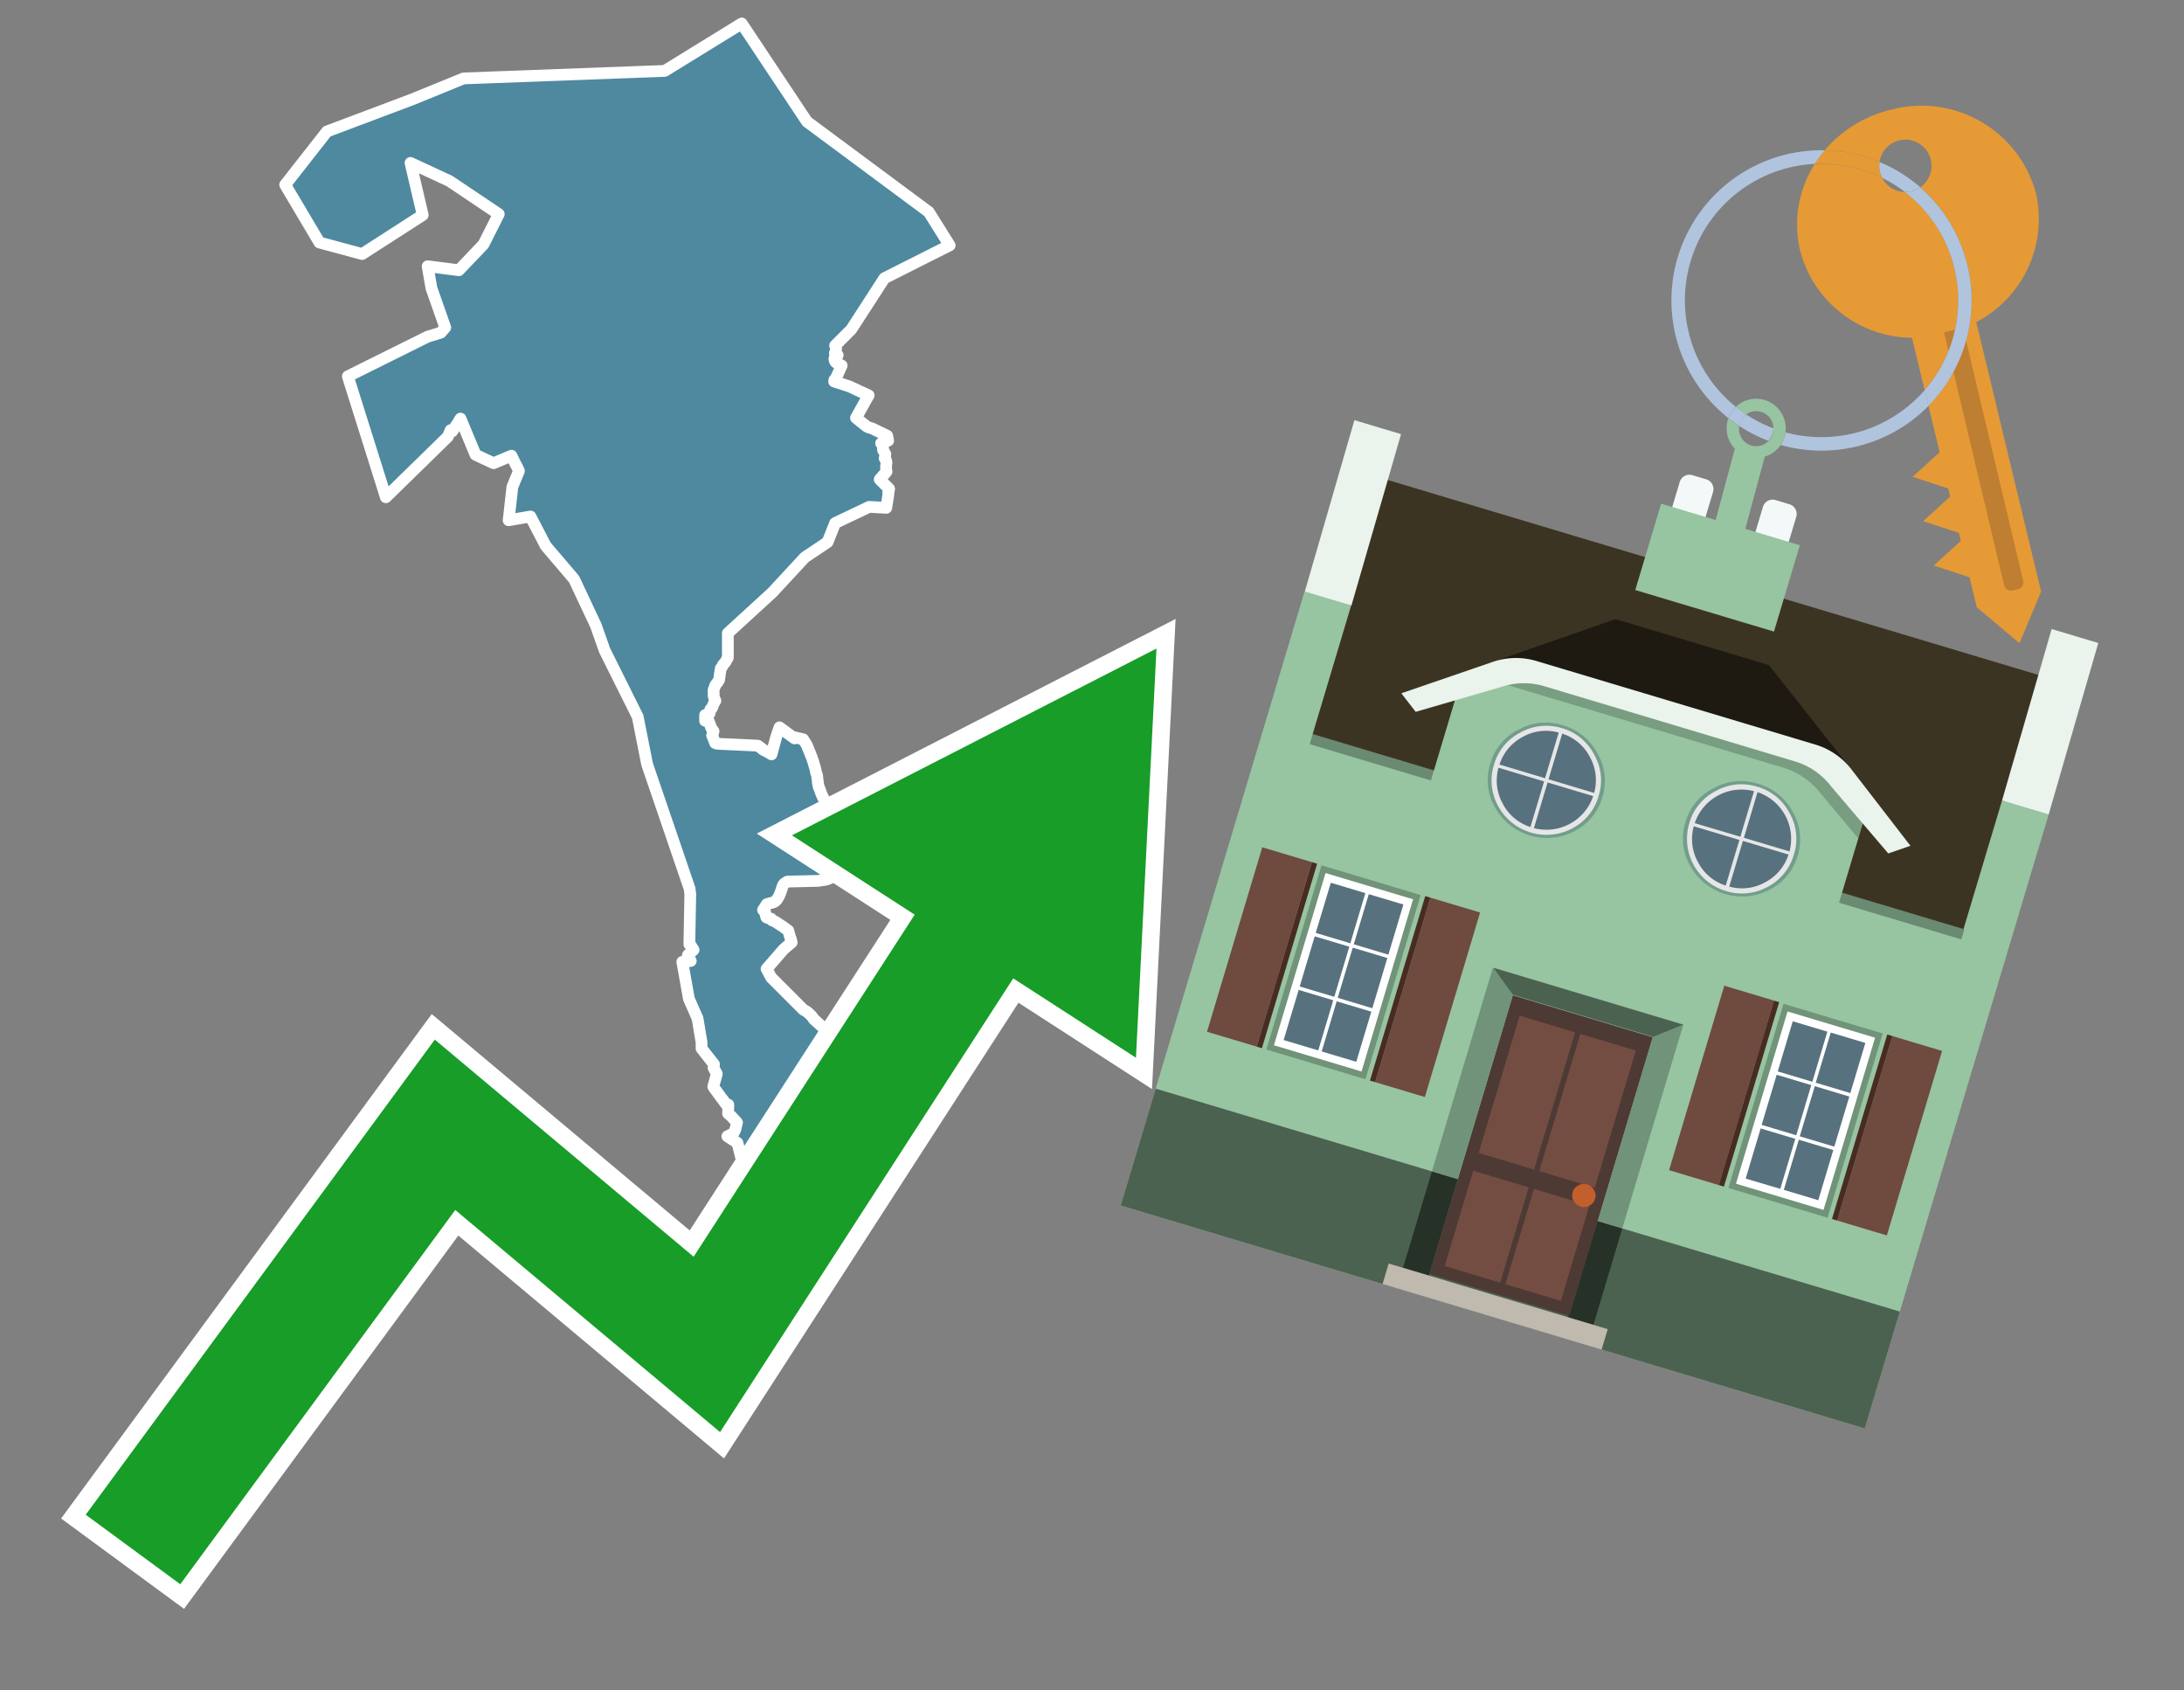 <svg id="Text" xmlns="http://www.w3.org/2000/svg" width="93.05" height="72" viewBox="0 0 93.05 72"><rect x="0" y="0" width="93.05" height="72" fill="#808080" stroke="none"/><polygon points="12.15,7.87 13.93,5.6 17.57,4.23 19.75,3.34 28.32,3.02 31.6,1 34.38,5.18 39.57,9.03 40.46,10.45 37.68,11.85 36.27,14.03 35.58,14.72 35.6,14.77 35.62,14.81 35.62,14.85 35.62,14.9 35.57,15.04 35.69,15.13 35.62,15.17 35.59,15.2 35.56,15.24 35.55,15.29 35.56,15.34 35.57,15.38 35.6,15.42 35.63,15.45 35.86,15.57 35.57,16.21 35.55,16.18 35.54,16.25 36.19,16.46 37.01,16.84 36.94,16.96 36.47,17.8 36.92,18.16 36.99,18.2 37.16,18.25 37.8,18.56 37.84,18.77 37.54,18.88 37.6,18.95 37.62,19 37.62,19.16 37.72,19.34 37.71,19.45 37.69,19.52 37.72,19.56 37.75,19.61 37.77,19.69 37.75,19.89 37.75,19.92 37.77,20.09 37.48,20.42 37.88,20.82 37.87,20.9 37.84,20.99 37.85,21.06 37.76,21.63 37.03,21.59 35.58,22.28 35.26,23.09 34.29,23.74 32.91,25.23 31.01,26.97 31.01,28.01 30.9,28.21 30.8,28.32 30.76,28.41 30.71,28.47 30.7,28.52 30.69,28.58 30.68,28.66 30.67,28.7 30.66,28.78 30.66,28.82 30.65,28.86 30.64,28.95 30.6,29.02 30.58,29.05 30.48,29.18 30.46,29.23 30.45,29.26 30.44,29.29 30.41,29.36 30.4,29.41 30.4,29.49 30.41,29.53 30.4,29.6 30.42,29.7 30.43,29.73 30.45,29.79 30.47,29.82 30.48,29.85 30.41,29.96 30.4,29.99 30.37,30.06 30.35,30.12 30.32,30.18 30.27,30.21 30.24,30.3 30.23,30.39 30.04,30.46 30.04,30.7 30.2,30.73 30.31,31.02 30.4,31.15 30.36,31.28 30.34,31.32 30.47,31.65 30.56,31.68 32.29,31.76 32.44,31.87 32.52,31.94 32.66,32.01 32.87,32.13 33.08,31.36 33.21,30.98 33.85,31.45 33.88,31.41 34.22,31.49 34.25,31.54 34.27,31.57 34.37,31.73 34.4,31.8 34.41,31.83 34.44,31.9 34.5,32.05 34.52,32.09 34.55,32.18 34.58,32.24 34.59,32.27 34.6,32.3 34.61,32.33 34.62,32.37 34.64,32.41 34.67,32.52 34.69,32.59 34.7,32.62 34.71,32.65 34.72,32.68 34.73,32.72 34.74,32.76 34.75,32.81 34.76,32.86 34.77,32.92 34.79,32.96 34.8,32.99 34.81,33.03 34.82,33.08 34.82,33.11 34.82,33.14 34.84,33.25 34.84,33.31 34.85,33.35 34.85,33.39 34.86,33.42 34.87,33.47 34.88,33.5 34.89,33.54 34.91,33.59 34.93,33.62 34.96,33.72 34.99,33.8 35.02,33.87 35.04,33.92 35.09,34.01 35.1,34.04 35.12,34.08 35.15,34.15 35.17,34.2 35.19,34.23 35.23,34.32 35.24,34.35 35.27,34.39 35.28,34.42 35.31,34.47 35.33,34.51 35.35,34.54 35.4,34.63 35.43,34.67 35.44,34.7 35.47,34.75 35.48,34.79 35.49,34.83 35.5,34.86 35.5,34.9 35.51,34.93 35.51,34.96 35.51,35.01 35.6,35.05 35.64,35.08 35.68,35.11 35.72,35.15 35.75,35.18 35.78,35.21 35.85,35.26 35.88,35.29 35.94,35.32 35.99,35.36 36.06,35.39 36.29,35.45 36.34,35.5 36.37,35.53 36.44,35.59 36.52,35.67 36.55,35.7 36.64,35.79 36.68,35.83 36.71,35.86 36.81,35.95 36.87,36.01 36.96,36.08 37.02,36.14 37.06,36.17 37.11,36.21 37.15,36.24 37.18,36.27 37.23,36.3 37.28,36.33 37.33,36.36 37.38,36.39 37.46,36.44 37.54,36.47 37.62,36.51 37.69,36.54 37.77,36.58 37.85,36.61 37.82,36.68 37.93,36.73 37.86,37.01 37.85,37.04 37.71,37.08 37.7,37.15 37.65,37.23 37.58,37.28 37.35,37.19 36.94,37.11 35.49,37.31 35.42,37.37 35.37,37.4 35.28,37.44 35.18,37.47 34.85,37.52 33.55,37.55 33.5,37.58 33.43,37.62 33.4,37.65 33.37,37.69 33.35,37.74 33.33,37.78 33.32,37.82 33.3,37.88 33.26,38 33.25,38.03 33.21,38.12 33.19,38.17 33.16,38.22 33.14,38.25 33.12,38.29 33.08,38.34 33.05,38.37 33.01,38.4 32.96,38.43 32.67,38.51 32.57,38.67 32.54,38.72 32.51,38.76 32.59,38.81 32.6,38.88 32.61,38.93 32.63,38.97 32.63,39.01 32.65,39.07 32.7,39.1 32.85,39.13 32.89,39.2 32.98,39.23 33.05,39.27 33.1,39.3 33.14,39.33 33.22,39.38 33.26,39.41 33.33,39.45 33.37,39.48 33.42,39.52 33.48,39.56 33.52,39.59 33.58,39.63 33.6,39.69 33.61,39.73 33.62,39.76 33.63,39.8 33.66,39.91 33.68,39.96 33.7,40.01 33.7,40.06 33.72,40.1 33.73,40.14 33.39,40.43 32.66,41.27 32.86,41.64 34.23,43.01 34.36,43.08 34.41,43.12 34.47,43.17 34.5,43.2 34.56,43.26 34.62,43.33 34.67,43.41 35.44,44.1 35.56,44.16 35.62,44.2 35.67,44.23 35.76,44.28 35.85,44.35 35.98,44.43 36.06,44.49 36.15,44.56 36.24,44.62 36.32,44.69 36.38,44.73 36.42,44.77 36.49,44.82 36.53,44.85 36.6,44.91 36.66,44.96 36.77,45.05 36.84,45.11 36.9,45.16 36.96,45.21 37.06,45.29 37.16,45.38 37.31,45.51 37.35,45.55 37.39,45.58 37.44,45.62 37.49,45.66 37.44,45.77 37.35,45.9 37.31,45.97 37.27,46.01 37.26,46.06 37.25,46.12 37.25,46.16 37.25,46.2 37.26,46.24 37.34,46.55 37.4,46.76 37.47,46.99 37.62,47.49 37.65,47.61 37.7,47.77 37.76,47.98 37.76,48.02 37.77,48.05 38.42,47.95 38.53,47.92 38.75,47.89 38.81,48.08 38.84,48.18 38.85,48.21 38.87,48.3 38.79,48.33 38.7,48.36 38.75,48.51 38.77,48.61 38.81,48.73 38.85,48.87 37.94,48.91 37.75,48.96 37.75,49.05 37.59,49.09 37.39,49.14 37.18,49.17 36.86,49.23 36.81,49.28 36.57,49.34 36.33,49.4 36.33,49.51 35.92,49.54 35.82,49.68 35.3,49.72 35.31,49.8 35.06,49.84 34.79,49.92 34.79,50.05 34.01,50.09 34.02,50.21 33.45,50.24 33.35,50.27 33.34,50.43 33.34,50.47 32.66,50.51 32.32,50.54 32.33,50.66 31.88,50.81 31.45,50.89 31.4,50.97 31.24,51 31.25,50.71 31.11,50.31 31.83,49.62 31.62,49.48 31.42,48.68 30.99,48.4 31.25,48.27 31.33,48.11 31.4,47.81 31.3,47.7 31.26,47.66 31.16,47.55 31.02,47.43 31.03,47.16 31.03,47.05 30.97,47.08 30.88,46.96 30.86,46.93 30.82,46.87 30.78,46.82 30.7,46.72 30.67,46.67 30.6,46.58 30.53,46.48 30.49,46.43 30.47,46.4 30.43,46.35 30.41,46.32 30.39,46.28 30.54,45.74 30.4,45.48 30.41,45.45 30.42,45.33 30.22,45.08 29.89,44.66 29.89,44.4 29.72,43.38 29.35,42.54 29.07,40.97 29.43,40.93 29.34,40.77 29.3,40.73 29.31,40.68 29.46,40.54 29.55,40.46 29.43,40.27 29.37,40.22 29.41,38.09 29.38,37.85 27.57,32.55 27.17,30.53 25.76,27.7 25.39,26.65 24.46,24.67 23.25,23.25 22.6,22 21.67,22.16 21.83,20.74 22.11,20.06 22.06,19.95 21.99,19.81 21.97,19.78 21.79,19.41 21.03,19.73 20.26,19.37 19.62,17.83 19.59,17.87 19.57,17.91 19.49,18.04 19.47,18.07 19.27,18.37 19.2,18.32 19.08,18.6 16.44,21.18 14.82,16.03 18.22,14.34 18.78,14.17 18.97,13.95 18.38,12.27 18.22,11.34 19.55,11.51 20.6,10.41 21.25,9.12 19.15,7.71 17.49,6.94 18.01,9.16 15.43,10.82 13.61,10.33 " fill="#4e89a0" stroke="#fff" stroke-linejoin="round" stroke-width="0.5"/><polygon points="49.272 27.624 33.741 35.58 38.97 38.959 29.553 53.529 18.525 44.281 3.652 64.518 7.681 67.479 19.396 51.538 30.678 60.999 43.169 41.673 48.398 45.053 49.272 27.624" fill="none" stroke="#fff" stroke-miterlimit="10" stroke-width="1.5"/><polygon points="49.272 27.624 33.741 35.58 38.97 38.959 29.553 53.529 18.525 44.281 3.652 64.518 7.681 67.479 19.396 51.538 30.678 60.999 43.169 41.673 48.398 45.053 49.272 27.624" fill="#179d28"/><path d="M80.19,7.577a1.16,1.16,0,0,1-.094-.251,1.114,1.114,0,0,1-.018-.429A6.367,6.367,0,0,0,77.743,6.4a5.269,5.269,0,0,0-.423.577c.1,0,.192-.007.288-.007A5.794,5.794,0,0,1,80.19,7.577Z" fill="#e69a35"/><path d="M77.608,6.4A6.394,6.394,0,0,0,73.64,17.81a1.26,1.26,0,0,1,.317-.48A5.821,5.821,0,0,1,77.32,6.981a5.269,5.269,0,0,1,.423-.577Z" fill="#b0c4de"/><path d="M84.2,13.72a4.962,4.962,0,0,0,2.545-5.48,5.047,5.047,0,0,0-6.179-3.566A5.322,5.322,0,0,0,77.743,6.4a6.367,6.367,0,0,1,2.335.493,1.114,1.114,0,1,1,1.736,1.084,6.392,6.392,0,0,1,.347,9.3l.479,1.985-.438.4-.716.648.92.3.6.2.082.341-.438.4-.716.648.92.3.605.2.082.341-.438.4-.716.649.92.3.605.2.307,1.274,1.821,1.534.921-2.2Z" fill="#e69a35"/><path d="M81.154,8.179a1.115,1.115,0,0,1-.964-.6,5.794,5.794,0,0,0-2.582-.6c-.1,0-.192,0-.288.007a4.783,4.783,0,0,0-.625,3.685,4.962,4.962,0,0,0,4.765,3.715L82,16.617a5.82,5.82,0,0,0-.846-8.438Z" fill="#e69a35"/><path d="M74.1,18.142a6.386,6.386,0,0,0,1.232.63.73.73,0,0,0,.224-.527h0a5.783,5.783,0,0,1-1.159-.593A.733.733,0,0,0,74.1,18.142Z" fill="#b0c4de"/><path d="M74.4,17.652q-.228-.152-.44-.322a1.26,1.26,0,0,0-.317.48c.148.117.3.228.46.332A.733.733,0,0,1,74.4,17.652Z" fill="#b0c4de"/><path d="M74.824,16.984a1.257,1.257,0,0,0-.867.346c.141.114.288.222.44.322a.731.731,0,0,1,1.159.593h0a.732.732,0,1,1-1.463,0,.7.7,0,0,1,.007-.1c-.158-.1-.312-.215-.46-.332a1.258,1.258,0,0,0,.273,1.3l-.979,3.635,1.275.341.98-3.639a1.266,1.266,0,0,0,.681-.5,1.249,1.249,0,0,0,.2-.538,1.328,1.328,0,0,0,.012-.168A1.262,1.262,0,0,0,74.824,16.984Z" fill="#97c4a1"/><path d="M85.974,25.1l-.226.053a.3.3,0,0,1-.362-.223l-2.56-10.777.81-.193L86.2,24.736A.3.3,0,0,1,85.974,25.1Z" fill="#bf7f32"/><path d="M80.1,7.326a1.16,1.16,0,0,0,.094.251,5.833,5.833,0,0,1,.964.6,1.137,1.137,0,0,0,.287-.031,1.108,1.108,0,0,0,.373-.167A6.371,6.371,0,0,0,80.078,6.9,1.114,1.114,0,0,0,80.1,7.326Z" fill="#b0c4de"/><path d="M77.608,18.618a5.836,5.836,0,0,1-1.534-.2,1.24,1.24,0,0,1-.2.537,6.4,6.4,0,0,0,6.291-1.666L82,16.617A5.807,5.807,0,0,1,77.608,18.618Z" fill="#b0c4de"/><path d="M81.814,7.981a1.108,1.108,0,0,1-.373.167,1.137,1.137,0,0,1-.287.031A5.82,5.82,0,0,1,82,16.617l.161.667a6.392,6.392,0,0,0-.347-9.3Z" fill="#b0c4de"/><polygon points="83.79 39.753 55.78 31.364 58.988 20.404 86.964 28.783 83.79 39.753 83.79 39.753" fill="#3c3422" fill-rule="evenodd"/><polygon points="81.705 53.32 87.284 34.692 85.297 34.097 83.656 39.575 55.926 31.269 57.567 25.791 55.579 25.196 47.746 51.348 79.451 60.844 81.705 53.32" fill="#97c4a1" fill-rule="evenodd"/><rect x="69.522" y="21.148" width="0.444" height="28.983" transform="translate(15.592 92.226) rotate(-73.326)" opacity="0.3"/><polygon points="87.284 34.692 85.297 34.097 87.411 26.793 89.398 27.388 87.284 34.692 87.284 34.692" fill="#eaf3ec" fill-rule="evenodd"/><polygon points="57.578 25.794 55.591 25.199 57.705 17.896 59.692 18.491 57.578 25.794 57.578 25.794" fill="#eaf3ec" fill-rule="evenodd"/><polygon points="79.451 60.844 80.943 55.865 49.238 46.369 47.747 51.348 79.451 60.844 79.451 60.844" fill="#4c6251" fill-rule="evenodd"/><path d="M71.566,20.528l-.522,1.743,1.418.425.523-1.744a.432.432,0,0,0-.289-.536l-.593-.177A.431.431,0,0,0,71.566,20.528Z" fill="#f3f9f8" fill-rule="evenodd"/><path d="M75.111,21.589l-.522,1.743,1.418.425.522-1.743a.43.43,0,0,0-.289-.536l-.593-.178A.43.43,0,0,0,75.111,21.589Z" fill="#f3f9f8" fill-rule="evenodd"/><polygon points="75.368 28.329 68.829 26.37 63.807 28.121 78.733 32.591 75.368 28.329" fill="#1e1a11"/><polygon points="78.248 32.422 64.442 28.287 62.236 28.998 60.064 36.247 77.453 41.455 79.651 34.116 78.248 32.422" fill="#97c4a1"/><path d="M77.74,32.516S65.088,28.725,65,28.7l-.938.43,11.892,3.562a3.175,3.175,0,0,1,1.532,1l1.685,2.02.327-1.09Z" fill-rule="evenodd" opacity="0.2"/><path d="M77.35,31.716,65.458,28.154a3.041,3.041,0,0,0-1.854.037l-3.9,1.339.611.79,3.626-1.054a3.045,3.045,0,0,1,1.855-.037l10.673,3.2A3.028,3.028,0,0,1,78,33.477l2.45,2.874.945-.325-2.518-3.26A3.036,3.036,0,0,0,77.35,31.716Z" fill="#eaf3ec"/><polygon points="76.683 23.223 70.773 21.453 69.671 25.132 75.581 26.902 76.683 23.223 76.683 23.223" fill="#97c4a1" fill-rule="evenodd"/><g id="Symbol_9_0_Layer2_0_MEMBER_8_MEMBER_21_MEMBER_0_FILL" data-name="Symbol 9 0 Layer2 0 MEMBER 8 MEMBER 21 MEMBER 0 FILL"><path d="M66.584,30.892a2.39,2.39,0,0,0-1.891.189,2.317,2.317,0,0,0-1.2,1.448A2.345,2.345,0,0,0,63.7,34.4a2.528,2.528,0,0,0,3.367,1.008,2.339,2.339,0,0,0,1.2-1.447,2.313,2.313,0,0,0-.208-1.87A2.394,2.394,0,0,0,66.584,30.892Z" fill="#729d8c"/></g><g id="Symbol_9_0_Layer2_0_MEMBER_8_MEMBER_21_MEMBER_1_FILL" data-name="Symbol 9 0 Layer2 0 MEMBER 8 MEMBER 21 MEMBER 1 FILL"><path d="M66.547,31.016a2.241,2.241,0,0,0-1.769.185,2.213,2.213,0,0,0-1.127,1.376,2.239,2.239,0,0,0,.185,1.768,2.341,2.341,0,0,0,3.145.942,2.234,2.234,0,0,0,1.126-1.376,2.207,2.207,0,0,0-.185-1.768A2.237,2.237,0,0,0,66.547,31.016Z" fill="#e6e6e6"/></g><g id="Symbol_9_0_Layer2_0_MEMBER_8_MEMBER_21_MEMBER_2_MEMBER_0_FILL" data-name="Symbol 9 0 Layer2 0 MEMBER 8 MEMBER 21 MEMBER 2 MEMBER 0 FILL"><path d="M65.787,33.284,63.843,32.7a2.036,2.036,0,0,0,.186,1.539,2.015,2.015,0,0,0,1.175.986Z" fill="#58717f"/></g><g id="Symbol_9_0_Layer2_0_MEMBER_8_MEMBER_21_MEMBER_2_MEMBER_1_FILL" data-name="Symbol 9 0 Layer2 0 MEMBER 8 MEMBER 21 MEMBER 2 MEMBER 1 FILL"><path d="M65.827,33.148l.582-1.944a2.01,2.01,0,0,0-1.523.178,2.037,2.037,0,0,0-1,1.183Z" fill="#58717f"/></g><g id="Symbol_9_0_Layer2_0_MEMBER_8_MEMBER_21_MEMBER_2_MEMBER_2_FILL" data-name="Symbol 9 0 Layer2 0 MEMBER 8 MEMBER 21 MEMBER 2 MEMBER 2 FILL"><path d="M67.878,33.91l-1.943-.582-.582,1.944a2.1,2.1,0,0,0,2.525-1.362Z" fill="#58717f"/></g><g id="Symbol_9_0_Layer2_0_MEMBER_8_MEMBER_21_MEMBER_2_MEMBER_3_FILL" data-name="Symbol 9 0 Layer2 0 MEMBER 8 MEMBER 21 MEMBER 2 MEMBER 3 FILL"><path d="M66.558,31.249l-.582,1.943,1.943.582a2.031,2.031,0,0,0-.186-1.539A2.009,2.009,0,0,0,66.558,31.249Z" fill="#58717f"/></g><g id="Symbol_9_0_Layer2_0_MEMBER_8_MEMBER_21_MEMBER_0_FILL-2" data-name="Symbol 9 0 Layer2 0 MEMBER 8 MEMBER 21 MEMBER 0 FILL"><path d="M74.9,33.384a2.4,2.4,0,0,0-1.891.189,2.316,2.316,0,0,0-1.2,1.448,2.341,2.341,0,0,0,.209,1.87A2.527,2.527,0,0,0,75.387,37.9a2.345,2.345,0,0,0,1.2-1.447,2.314,2.314,0,0,0-.209-1.87A2.389,2.389,0,0,0,74.9,33.384Z" fill="#729d8c"/></g><g id="Symbol_9_0_Layer2_0_MEMBER_8_MEMBER_21_MEMBER_1_FILL-2" data-name="Symbol 9 0 Layer2 0 MEMBER 8 MEMBER 21 MEMBER 1 FILL"><path d="M74.867,33.508a2.239,2.239,0,0,0-1.768.185,2.21,2.21,0,0,0-1.127,1.376,2.316,2.316,0,0,0,1.564,2.883,2.261,2.261,0,0,0,1.765-.173A2.237,2.237,0,0,0,76.428,36.4a2.209,2.209,0,0,0-.185-1.769A2.239,2.239,0,0,0,74.867,33.508Z" fill="#e6e6e6"/></g><g id="Symbol_9_0_Layer2_0_MEMBER_8_MEMBER_21_MEMBER_2_MEMBER_0_FILL-2" data-name="Symbol 9 0 Layer2 0 MEMBER 8 MEMBER 21 MEMBER 2 MEMBER 0 FILL"><path d="M74.107,35.776l-1.943-.582a2.031,2.031,0,0,0,.186,1.539,2.009,2.009,0,0,0,1.175.986Z" fill="#58717f"/></g><g id="Symbol_9_0_Layer2_0_MEMBER_8_MEMBER_21_MEMBER_2_MEMBER_1_FILL-2" data-name="Symbol 9 0 Layer2 0 MEMBER 8 MEMBER 21 MEMBER 2 MEMBER 1 FILL"><path d="M74.148,35.64,74.73,33.7a2.1,2.1,0,0,0-2.525,1.362Z" fill="#58717f"/></g><g id="Symbol_9_0_Layer2_0_MEMBER_8_MEMBER_21_MEMBER_2_MEMBER_2_FILL-2" data-name="Symbol 9 0 Layer2 0 MEMBER 8 MEMBER 21 MEMBER 2 MEMBER 2 FILL"><path d="M76.2,36.4l-1.943-.582-.582,1.944a2.015,2.015,0,0,0,1.523-.178A2.036,2.036,0,0,0,76.2,36.4Z" fill="#58717f"/></g><g id="Symbol_9_0_Layer2_0_MEMBER_8_MEMBER_21_MEMBER_2_MEMBER_3_FILL-2" data-name="Symbol 9 0 Layer2 0 MEMBER 8 MEMBER 21 MEMBER 2 MEMBER 3 FILL"><path d="M74.879,33.741,74.3,35.684l1.943.582a2.1,2.1,0,0,0-1.361-2.525Z" fill="#58717f"/></g><polygon points="51.426 43.946 53.542 44.58 55.896 36.723 53.78 36.089 51.426 43.946 51.426 43.946" fill="#6e4a3f" fill-rule="evenodd"/><polygon points="53.542 44.58 53.764 44.647 56.117 36.789 55.896 36.723 53.542 44.58 53.542 44.58" fill="#482b22" fill-rule="evenodd"/><polygon points="60.706 46.726 58.59 46.092 60.943 38.235 63.059 38.868 60.706 46.726 60.706 46.726" fill="#6e4a3f" fill-rule="evenodd"/><polygon points="58.59 46.092 58.368 46.026 60.722 38.168 60.943 38.235 58.59 46.092 58.59 46.092" fill="#482b22" fill-rule="evenodd"/><rect x="53.146" y="39.209" width="8.19" height="4.408" transform="translate(1.145 84.365) rotate(-73.326)" fill="#719379"/><polygon points="60.205 38.304 56.474 37.187 54.277 44.522 58.008 45.639 60.205 38.304 60.205 38.304" fill="#fff" fill-rule="evenodd"/><path d="M59.792,38.527l-.64,2.136-1.474-.442.639-2.135,1.475.441Zm-1.621-.485-.64,2.136-1.474-.442L56.7,37.6l1.474.442Zm-2.158,1.84,1.475.441-.64,2.136-1.474-.441.639-2.136Zm-.683,2.282,1.474.441-.639,2.136L54.69,44.3l.64-2.135Zm.981,2.621.639-2.136,1.475.442-.64,2.135-1.474-.441Zm2.158-1.84L56.994,42.5l.64-2.136,1.474.442-.639,2.136Z" fill="#58717f" fill-rule="evenodd"/><polygon points="80.39 52.621 78.274 51.988 80.628 44.13 82.743 44.764 80.39 52.621 80.39 52.621" fill="#6e4a3f" fill-rule="evenodd"/><polygon points="78.274 51.988 78.053 51.921 80.406 44.064 80.628 44.13 78.274 51.988 78.274 51.988" fill="#482b22" fill-rule="evenodd"/><polygon points="71.111 49.842 73.227 50.476 75.58 42.619 73.464 41.985 71.111 49.842 71.111 49.842" fill="#6e4a3f" fill-rule="evenodd"/><polygon points="73.227 50.476 73.448 50.542 75.802 42.685 75.58 42.619 73.227 50.476 73.227 50.476" fill="#482b22" fill-rule="evenodd"/><rect x="72.83" y="45.105" width="8.19" height="4.408" transform="translate(9.534 107.426) rotate(-73.326)" fill="#719379"/><polygon points="76.159 43.083 79.889 44.2 77.692 51.535 73.962 50.418 76.159 43.083 76.159 43.083" fill="#fff" fill-rule="evenodd"/><path d="M76.381,43.5l1.475.442-.64,2.135-1.475-.441.64-2.136ZM78,43.981l1.474.442-.64,2.136-1.474-.442L78,43.981Zm.791,2.724-.64,2.135L76.679,48.4l.64-2.136,1.474.442Zm-.684,2.282-.639,2.135L76,50.68l.64-2.135,1.474.442Zm-2.26,1.65L74.375,50.2l.639-2.135,1.475.441-.64,2.136Zm-.791-2.724.64-2.135,1.474.441-.639,2.136-1.475-.442Z" fill="#58717f" fill-rule="evenodd"/><polygon points="67.888 56.431 69.118 52.323 68.019 51.994 66.789 56.102 67.888 56.431 67.888 56.431" fill="#263128" fill-rule="evenodd"/><polygon points="60.877 54.331 62.108 50.223 61.007 49.894 59.776 54.002 60.877 54.331 60.877 54.331" fill="#263128" fill-rule="evenodd"/><g id="Symbol_9_0_Layer2_0_MEMBER_8_MEMBER_12_MEMBER_0_FILL" data-name="Symbol 9 0 Layer2 0 MEMBER 8 MEMBER 12 MEMBER 0 FILL"><path d="M70.418,44.178l-5.965-1.786L60.9,54.27l5.964,1.786Z" fill="#4e3a34"/></g><g id="Symbol_9_0_Layer2_0_MEMBER_8_MEMBER_12_MEMBER_1_MEMBER_0_FILL" data-name="Symbol 9 0 Layer2 0 MEMBER 8 MEMBER 12 MEMBER 1 MEMBER 0 FILL"><path d="M65.358,49.815l1.75-5.843-2.363-.708L63,49.107Z" fill="#744d42"/></g><g id="Symbol_9_0_Layer2_0_MEMBER_8_MEMBER_12_MEMBER_1_MEMBER_1_FILL" data-name="Symbol 9 0 Layer2 0 MEMBER 8 MEMBER 12 MEMBER 1 MEMBER 1 FILL"><path d="M67.331,44.039l-1.75,5.842,2.364.708,1.75-5.842Z" fill="#744d42"/></g><g id="Symbol_9_0_Layer2_0_MEMBER_8_MEMBER_12_MEMBER_2_MEMBER_0_FILL" data-name="Symbol 9 0 Layer2 0 MEMBER 8 MEMBER 12 MEMBER 2 MEMBER 0 FILL"><path d="M63.915,54.633l1.215-4.058-2.363-.707-1.215,4.057Z" fill="#744d42"/></g><g id="Symbol_9_0_Layer2_0_MEMBER_8_MEMBER_12_MEMBER_2_MEMBER_1_FILL" data-name="Symbol 9 0 Layer2 0 MEMBER 8 MEMBER 12 MEMBER 2 MEMBER 1 FILL"><path d="M66.5,55.407l1.215-4.057-2.363-.708L64.138,54.7Z" fill="#744d42"/></g><g id="Symbol_9_0_Layer2_0_MEMBER_8_MEMBER_13_FILL" data-name="Symbol 9 0 Layer2 0 MEMBER 8 MEMBER 13 FILL"><path d="M67.959,51.058a.439.439,0,0,0-.045-.367.487.487,0,0,0-.669-.2.445.445,0,0,0-.239.282.457.457,0,0,0,.041.378.481.481,0,0,0,.293.242.459.459,0,0,0,.377-.042A.453.453,0,0,0,67.959,51.058Z" fill="#c35e2d"/></g><g id="Symbol_9_0_Layer2_0_MEMBER_8_MEMBER_14_FILL" data-name="Symbol 9 0 Layer2 0 MEMBER 8 MEMBER 14 FILL"><path d="M64.557,42.047l-.951-.833-2.6,8.68,1.1.329Z" fill="#719379"/></g><g id="Symbol_9_0_Layer2_0_MEMBER_8_MEMBER_15_FILL" data-name="Symbol 9 0 Layer2 0 MEMBER 8 MEMBER 15 FILL"><path d="M71.718,43.643l-1.2.19L68.072,52.01l1.046.313Z" fill="#719379"/></g><g id="Symbol_9_0_Layer2_0_MEMBER_8_MEMBER_16_FILL" data-name="Symbol 9 0 Layer2 0 MEMBER 8 MEMBER 16 FILL"><path d="M63.627,41.22l.836,1.156,5.961,1.786,1.294-.519Z" fill="#4c6251"/></g><polygon points="58.905 54.69 59.166 53.819 68.498 56.614 68.237 57.485 58.905 54.69 58.905 54.69" fill="#c0b9ad" fill-rule="evenodd"/></svg>